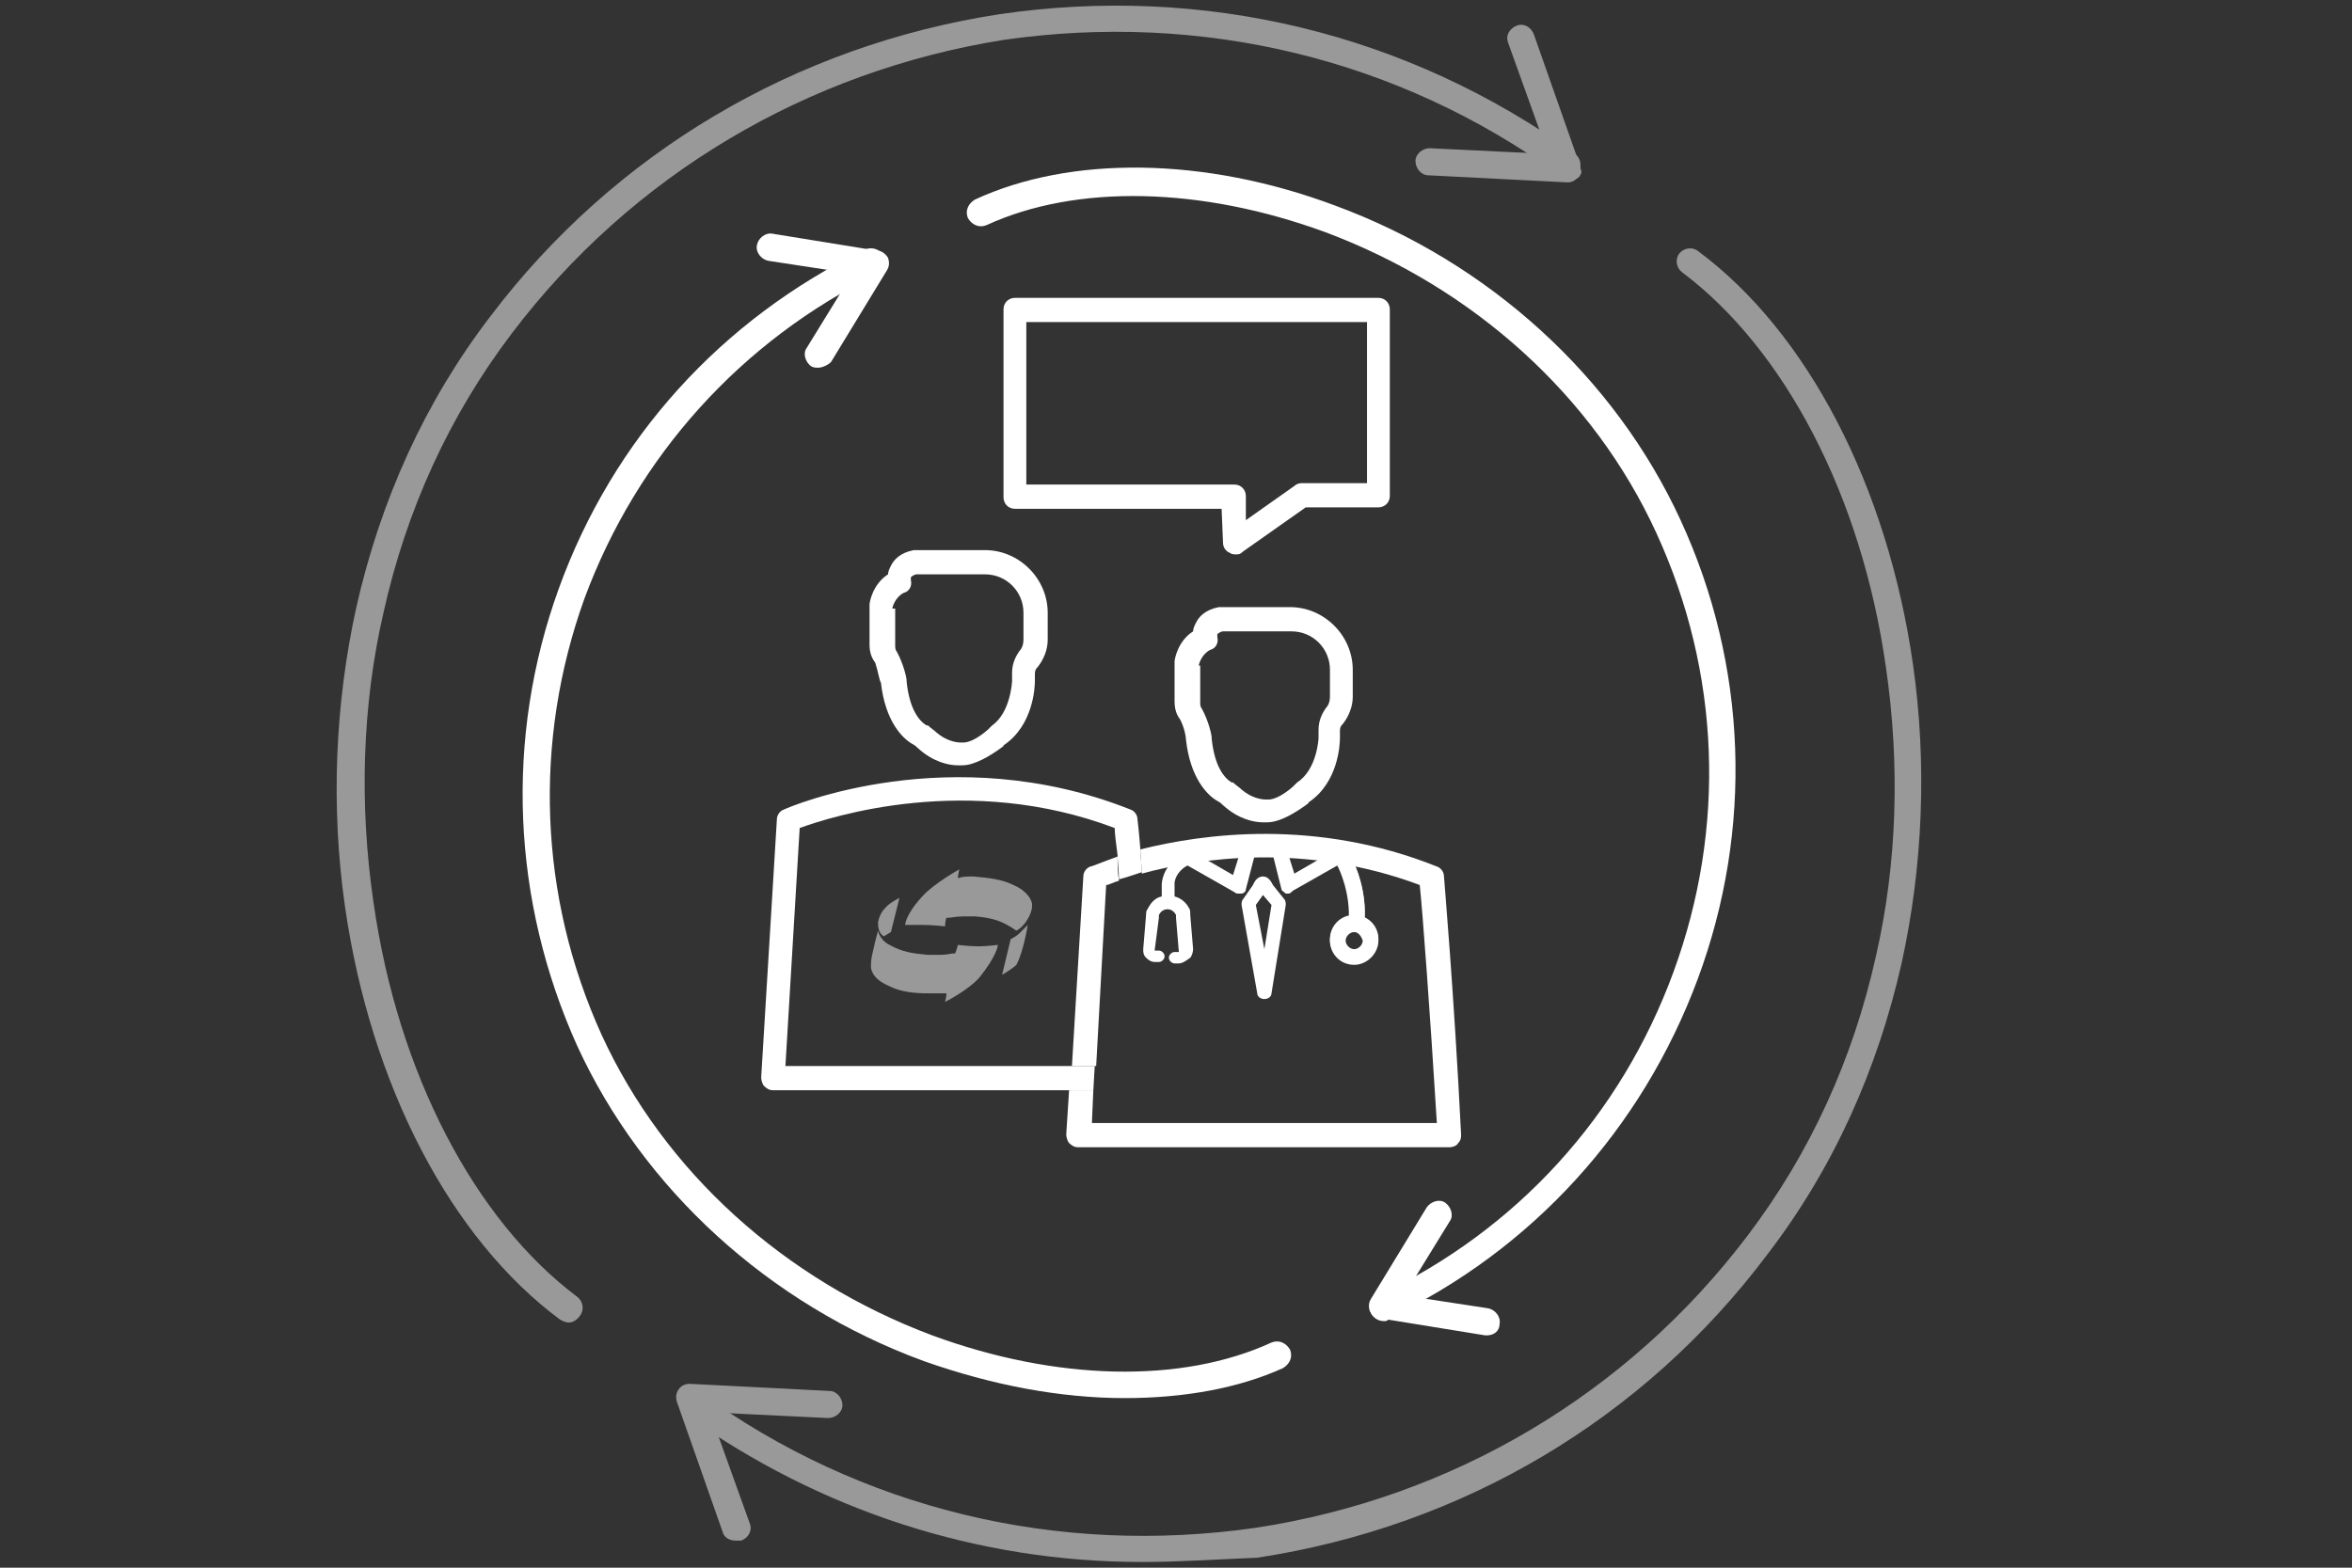 <?xml version="1.0" encoding="utf-8"?>
<!-- Generator: Adobe Illustrator 25.2.0, SVG Export Plug-In . SVG Version: 6.00 Build 0)  -->
<svg version="1.1" id="Ebene_1" xmlns="http://www.w3.org/2000/svg" xmlns:xlink="http://www.w3.org/1999/xlink" x="0px" y="0px"
	 viewBox="0 0 165 110" style="enable-background:new 0 0 165 110;" xml:space="preserve">
<rect x="0" y="0" width="165" height="110" fill="#333333" stroke="none"/>
<style type="text/css">
	.st0{opacity:0.5;}
	.st1{fill:#FFFFFF;}
</style>
<g>
	<g class="st0">
		<g>
			<path class="st1" d="M51.6,108.1c-0.4,0-0.8-0.2-0.9-0.6l-3.2-9.1c-0.1-0.3-0.1-0.6,0.1-0.9c0.2-0.3,0.5-0.4,0.8-0.4l9.8,0.5
				c0.5,0,0.9,0.5,0.9,1c0,0.5-0.5,0.9-1,0.9l-8.3-0.4l2.8,7.8c0.2,0.5-0.1,1-0.6,1.2C51.8,108.1,51.7,108.1,51.6,108.1z"/>
		</g>
		<g>
			<g>
				<g>
					<path class="st1" d="M80.1,109.6c-11.5,0-22.6-3.6-32.1-10.4c-0.4-0.3-0.5-0.9-0.2-1.3c0.3-0.4,0.9-0.5,1.3-0.2
						c11.3,8.2,25.1,11.5,39,9.5c13.8-2.1,26.1-9.4,34.5-20.5c4.4-5.8,7.4-12.4,9-19.6c1.5-6.5,1.7-13.5,0.7-20.3
						c-1.7-12-7.1-22.3-14.3-27.7c-0.4-0.3-0.5-0.9-0.2-1.3c0.3-0.4,0.9-0.5,1.3-0.2c7.7,5.7,13.3,16.5,15.1,29c1,7,0.7,14.2-0.8,21
						c-1.7,7.5-4.8,14.4-9.4,20.4c-8.7,11.6-21.4,19.1-35.8,21.3C85.6,109.4,82.8,109.6,80.1,109.6z"/>
				</g>
				<g>
					<g>
						<path class="st1" d="M56.5,98.5c0,0.3-0.2,0.5-0.5,0.5l-7.3-0.4l2.7,6.8c0.1,0.2,0,0.5-0.3,0.6c-0.2,0.1-0.5,0-0.6-0.3l-3-7.5
							c-0.1-0.2,0-0.3,0.1-0.5c0.1-0.1,0.3-0.2,0.4-0.2l8,0.4c0.1,0,0.2,0,0.3,0.1C56.5,98.2,56.5,98.3,56.5,98.5z"/>
					</g>
				</g>
			</g>
			<g>
				<g>
					<path class="st1" d="M39.9,92.8c-0.2,0-0.4-0.1-0.6-0.2c-7.7-5.7-13.3-16.5-15.1-29c-1-7-0.7-14.2,0.8-21
						c1.7-7.5,4.8-14.4,9.4-20.4C43.1,10.7,55.8,3.2,70.1,1c14.3-2.1,28.6,1.3,40.4,9.8c0.4,0.3,0.5,0.9,0.2,1.3
						c-0.3,0.4-0.9,0.5-1.3,0.2c-11.3-8.2-25.1-11.5-39-9.5C56.6,5,44.3,12.3,35.9,23.4c-4.4,5.8-7.4,12.4-9,19.6
						c-1.5,6.5-1.7,13.5-0.7,20.3c1.7,12,7.1,22.3,14.3,27.7c0.4,0.3,0.5,0.9,0.2,1.3C40.5,92.6,40.2,92.8,39.9,92.8z"/>
				</g>
				<g>
					<g>
						<path class="st1" d="M102,11.5c0-0.3,0.2-0.5,0.5-0.5l7.3,0.4L107,4.7c-0.1-0.2,0-0.5,0.3-0.6c0.2-0.1,0.5,0,0.6,0.3l3,7.5
							c0.1,0.2,0,0.3-0.1,0.5c-0.1,0.1-0.3,0.2-0.4,0.2l-8-0.4c-0.1,0-0.2,0-0.3-0.1C102,11.8,101.9,11.7,102,11.5z"/>
					</g>
				</g>
			</g>
			<g>
				<path class="st1" d="M110,12.8C110,12.8,109.9,12.8,110,12.8l-9.8-0.5c-0.5,0-0.9-0.5-0.9-1c0-0.5,0.5-0.9,1-0.9l8.3,0.4
					L105.8,3c-0.2-0.5,0.1-1,0.6-1.2c0.5-0.2,1,0.1,1.2,0.6l3.2,9.1c0.1,0.3,0.1,0.6-0.1,0.9C110.6,12.6,110.3,12.8,110,12.8z"/>
			</g>
		</g>
	</g>
	<g>
		<g>
			<path class="st1" d="M104.3,93.7c0,0-0.1,0-0.1,0l-7.4-1.2c-0.3,0-0.6-0.3-0.7-0.5c-0.1-0.3-0.1-0.6,0.1-0.9l3.9-6.4
				c0.3-0.4,0.9-0.6,1.3-0.3c0.4,0.3,0.6,0.9,0.3,1.3l-3.2,5.2l5.9,0.9c0.5,0.1,0.9,0.6,0.8,1.1C105.2,93.4,104.8,93.7,104.3,93.7z"
				/>
		</g>
		<g>
			<g>
				<g>
					<path class="st1" d="M97.1,92.7c-0.4,0-0.7-0.2-0.9-0.5c-0.2-0.5,0-1,0.5-1.3c9.7-4.6,17-12.6,20.7-22.7
						c3.7-10.1,3.3-21-1.2-30.8c-4.4-9.6-12.8-17.2-23.2-21.1c-8.7-3.2-17.5-3.4-23.8-0.5c-0.5,0.2-1,0-1.3-0.5
						c-0.2-0.5,0-1,0.5-1.3c6.7-3.1,16.1-3,25.2,0.4c10.9,4,19.7,12.1,24.3,22.1c4.7,10.2,5.1,21.7,1.2,32.2
						c-3.9,10.5-11.6,19-21.7,23.8C97.4,92.7,97.2,92.7,97.1,92.7z"/>
				</g>
				<g>
					<g>
						<path class="st1" d="M99.2,87.9c0.1,0.1,0.2,0.2,0.1,0.4l-2.1,3.4l3.9,0.4c0.1,0,0.2,0.1,0.2,0.3c0,0.1-0.1,0.2-0.3,0.2
							l-4.3-0.5c-0.1,0-0.2-0.1-0.2-0.1c0-0.1,0-0.2,0-0.2l2.3-3.7c0,0,0.1-0.1,0.1-0.1C99,87.9,99.1,87.9,99.2,87.9z"/>
					</g>
				</g>
			</g>
			<g>
				<g>
					<path class="st1" d="M78.9,98.1c-4.5,0-9.3-0.9-14.1-2.6c-10.9-4-19.7-12.1-24.3-22.1c-4.6-10.2-5.1-21.6-1.3-32.1
						c3.8-10.5,11.4-18.9,21.5-23.8c0.5-0.2,1,0,1.3,0.4c0.2,0.5,0,1-0.4,1.3C52,23.9,44.7,32,41,42c-3.6,10-3.2,20.9,1.2,30.6
						c4.4,9.6,12.8,17.2,23.2,21.1c8.7,3.2,17.5,3.4,23.8,0.5c0.5-0.2,1,0,1.3,0.5c0.2,0.5,0,1-0.5,1.3
						C86.9,97.4,83.1,98.1,78.9,98.1z"/>
				</g>
				<g>
					<g>
						<path class="st1" d="M58.1,24c-0.2-0.1-0.2-0.3-0.1-0.5l3.1-5l-5.8-0.7c-0.2,0-0.4-0.2-0.3-0.4c0-0.2,0.2-0.4,0.4-0.3l6.4,0.7
							c0.1,0,0.2,0.1,0.3,0.2c0.1,0.1,0,0.3,0,0.4l-3.4,5.5c0,0.1-0.1,0.1-0.2,0.1C58.3,24.1,58.2,24.1,58.1,24z"/>
					</g>
				</g>
			</g>
			<g>
				<path class="st1" d="M57.4,25.8c-0.2,0-0.3,0-0.5-0.1c-0.4-0.3-0.6-0.9-0.3-1.3l3.2-5.2l-5.9-0.9c-0.5-0.1-0.9-0.6-0.8-1.1
					c0.1-0.5,0.6-0.9,1.1-0.8l7.4,1.2c0.3,0,0.6,0.3,0.7,0.5c0.1,0.3,0.1,0.6-0.1,0.9l-3.9,6.4C58.1,25.6,57.7,25.8,57.4,25.8z"/>
			</g>
		</g>
	</g>
	<path class="st1" d="M61.8,47.9c0.3,2.7,1.5,3.9,2.2,4.3l0,0c0.2,0.1,0.3,0.2,0.4,0.3c1.1,1,2.2,1.2,2.8,1.2c0.1,0,0.2,0,0.3,0
		c0.9,0,2-0.7,2.7-1.2c0.1-0.1,0.2-0.1,0.2-0.2l0,0c2.1-1.4,2.2-4.1,2.2-4.5c0,0,0,0,0,0v-0.5c0-0.3,0.1-0.4,0.2-0.5
		c0.4-0.5,0.7-1.2,0.7-1.9V43c0-2.4-2-4.4-4.4-4.4h-4.8c-0.1,0-0.2,0-0.2,0c-1,0.2-1.4,0.7-1.6,1.1c-0.1,0.2-0.2,0.4-0.2,0.6
		c-1.1,0.7-1.3,2-1.3,2.1c0,0.1,0,0.1,0,0.2v2.6c0,0.5,0.1,0.9,0.4,1.3C61.6,47.1,61.7,47.8,61.8,47.9z M62.6,42.7
		c0-0.1,0.2-0.8,0.8-1.1c0.4-0.1,0.6-0.5,0.5-0.9c0-0.1,0-0.2,0-0.2c0.1-0.1,0.3-0.2,0.4-0.2h4.8c1.5,0,2.7,1.2,2.7,2.7v1.9
		c0,0.3-0.1,0.6-0.3,0.8C71.3,46,71,46.5,71,47.2c0,0,0,0,0,0l0,0.6c0,0-0.1,2.2-1.4,3.1c0,0,0,0,0,0c-0.1,0.1-0.2,0.2-0.3,0.3
		c-0.8,0.7-1.4,0.9-1.7,0.9c0,0-0.1,0-0.1,0c0,0-0.1,0-0.1,0c-0.3,0-1-0.1-1.7-0.7c-0.2-0.2-0.4-0.3-0.6-0.5l-0.1,0
		c-0.5-0.3-1.2-1.1-1.4-3.1c0,0,0,0,0-0.1c0-0.1-0.2-1.1-0.7-2c-0.1-0.1-0.1-0.3-0.1-0.4V42.7z"/>
	<path class="st1" d="M83.2,51.9c0.3,2.7,1.5,3.9,2.2,4.3l0,0c0.2,0.1,0.3,0.2,0.4,0.3c1.1,1,2.2,1.2,2.8,1.2c0.1,0,0.2,0,0.3,0
		c0.9,0,2-0.7,2.7-1.2c0.1-0.1,0.2-0.1,0.2-0.2l0,0c2.1-1.4,2.2-4.1,2.2-4.5c0,0,0,0,0,0v-0.5c0-0.3,0.1-0.4,0.2-0.5
		c0.4-0.5,0.7-1.2,0.7-1.9V47c0-2.4-2-4.4-4.4-4.4h-4.8c-0.1,0-0.2,0-0.2,0c-1,0.2-1.4,0.7-1.6,1.1c-0.1,0.2-0.2,0.4-0.2,0.6
		c-1.1,0.7-1.3,2-1.3,2.1c0,0.1,0,0.1,0,0.2v2.6c0,0.5,0.1,0.9,0.4,1.3C83.1,51.1,83.2,51.7,83.2,51.9z M85.9,44.3
		C85.9,44.3,85.9,44.3,85.9,44.3C85.9,44.3,85.9,44.3,85.9,44.3z M84.1,46.7c0-0.1,0.2-0.8,0.8-1.1c0.4-0.1,0.6-0.5,0.5-0.9
		c0-0.1,0-0.2,0-0.2c0.1-0.1,0.3-0.2,0.4-0.2h4.8c1.5,0,2.7,1.2,2.7,2.7v1.9c0,0.3-0.1,0.6-0.3,0.8c-0.2,0.3-0.5,0.8-0.5,1.5
		c0,0,0,0,0,0l0,0.6c0,0-0.1,2.2-1.5,3.1l0.5,0.7L91,54.9c-0.1,0.1-0.2,0.2-0.3,0.3c-0.8,0.7-1.4,0.9-1.7,0.9c0,0-0.1,0-0.1,0
		c0,0-0.1,0-0.1,0c-0.3,0-1-0.1-1.7-0.7c-0.2-0.2-0.4-0.3-0.6-0.5l-0.1,0c-0.5-0.3-1.2-1.1-1.4-3.1c0,0,0,0,0-0.1
		c0-0.1-0.2-1.1-0.7-2c-0.1-0.1-0.1-0.3-0.1-0.4V46.7z"/>
	<path class="st1" d="M101.3,61.5c0-0.3-0.2-0.6-0.5-0.7c-8.5-3.4-16.4-2.3-20.8-1.2c0,0.5,0.1,1.1,0.1,1.7c4-1.1,11.5-2.2,19.5,0.8
		c0.2,1.9,0.7,8.6,1.2,16.7H76.6l0.1-2.3H75l-0.2,3.1c0,0.2,0.1,0.5,0.2,0.6c0.2,0.2,0.4,0.3,0.6,0.3h26.1c0.2,0,0.5-0.1,0.6-0.3
		c0.2-0.2,0.2-0.4,0.2-0.6C102,69.6,101.3,61.6,101.3,61.5z"/>
	<path class="st1" d="M78.5,61.8c-0.1-0.6-0.1-1.2-0.1-1.7c-1.1,0.4-1.8,0.7-1.9,0.7c-0.3,0.1-0.5,0.4-0.5,0.7l-0.8,13.3h1.7
		l0.7-12.7C77.8,62.1,78.1,61.9,78.5,61.8z"/>
	<path class="st1" d="M80,59.6c-0.1-1.3-0.2-2.1-0.2-2.1c0-0.3-0.2-0.6-0.5-0.7c-12.6-5-23.9-0.2-24.3,0c-0.3,0.1-0.5,0.4-0.5,0.7
		l-1.1,18.1c0,0.2,0.1,0.5,0.2,0.6c0.2,0.2,0.4,0.3,0.6,0.3H75h1.7l0.1-1.7h-1.7h-20l1-16.7c2.2-0.8,11.8-3.9,22.1,0
		c0,0.4,0.1,1.1,0.2,1.9c0,0.5,0.1,1.1,0.1,1.7c0.4-0.1,1-0.3,1.6-0.5C80.1,60.7,80,60.1,80,59.6z"/>
	<g class="st0">
		<g>
			<path class="st1" d="M63.1,63c0,0-0.6,0.3-0.9,0.6c-0.3,0.3-0.5,0.6-0.6,1.1c0,0,0,0.1,0,0.1c0,0.4,0.1,0.7,0.4,0.9l0,0l0.5-0.3
				L63.1,63L63.1,63z"/>
		</g>
		<g>
			<path class="st1" d="M72.1,64.9c0,0-0.4,0.4-0.6,0.6c-0.2,0.2-0.6,0.4-0.6,0.4l0,0l0,0l-0.6,2.5l0,0c0,0,0.7-0.4,1-0.7
				C71.8,66.8,72.1,64.9,72.1,64.9L72.1,64.9L72.1,64.9z"/>
		</g>
		<g>
			<path class="st1" d="M70,66.3L70,66.3L70,66.3c0,0-0.8,0.1-1.3,0.1c0,0-0.1,0-0.1,0c-0.6,0-1.4-0.1-1.4-0.1l0,0l0,0
				c0,0-0.1,0.4-0.2,0.6c0,0,0,0-0.1,0c-0.2,0-0.5,0.1-0.9,0.1c-0.3,0-0.6,0-0.9,0c-1.1-0.1-1.8-0.2-2.7-0.7
				c-0.4-0.2-0.6-0.5-0.7-0.7c-0.1-0.2-0.1-0.3-0.1-0.3h0c0,0-0.2,0.7-0.3,1.2c-0.1,0.4-0.2,0.8-0.2,1.2c0,0.1,0,0.1,0,0.2
				c0.1,0.6,0.6,1,1.3,1.3c0.8,0.4,1.7,0.5,2.8,0.5c0,0,0.1,0,0.1,0c0.3,0,0.8,0,1,0c0,0,0.1,0,0.1,0l0,0l0,0c0,0.2-0.1,0.6-0.1,0.6
				l0,0l0,0c0,0,1.6-0.8,2.4-1.7C69.9,67.1,70,66.4,70,66.3L70,66.3L70,66.3z"/>
		</g>
		<g>
			<path class="st1" d="M72.4,63.4c-0.1-0.5-0.6-1-1.3-1.3c-0.8-0.4-1.7-0.5-2.8-0.6c0,0-0.1,0-0.1,0c-0.3,0-0.7,0-0.9,0.1
				c0,0-0.1,0-0.1,0l0,0c0-0.2,0.1-0.6,0.1-0.6l0,0l0,0c0,0-1.8,1-2.6,1.9c-1.2,1.3-1.2,2-1.2,2v0h0c0,0,0.7,0,1.2,0
				c0,0,0.1,0,0.1,0c0.6,0,1.5,0.1,1.5,0.1h0l0,0c0,0,0-0.4,0.1-0.6c0,0,0,0,0.1,0c0.2,0,0.6-0.1,1.1-0.1c0.3,0,0.6,0,0.8,0
				c1.2,0.1,1.9,0.3,2.9,1l0,0l0,0c0.6-0.3,1.1-1.2,1.1-1.7C72.4,63.5,72.4,63.5,72.4,63.4"/>
		</g>
	</g>
	<g>
		<path class="st1" d="M86.7,38.9c-0.1,0-0.3,0-0.4-0.1c-0.3-0.1-0.5-0.4-0.5-0.7l-0.1-2.4H71.2c-0.5,0-0.8-0.4-0.8-0.8V21.7
			c0-0.5,0.4-0.8,0.8-0.8h25.5c0.5,0,0.8,0.4,0.8,0.8v13.1c0,0.5-0.4,0.8-0.8,0.8h-5.1l-4.4,3.1C87,38.9,86.9,38.9,86.7,38.9z
			 M72,34h14.6c0.5,0,0.8,0.4,0.8,0.8l0,1.7l3.4-2.4c0.1-0.1,0.3-0.2,0.5-0.2h4.6V22.6H72V34z"/>
	</g>
	<g>
		<path class="st1" d="M82.4,67.3c-0.1,0-0.2-0.1-0.2-0.2s0.1-0.2,0.2-0.2h0.3c0.1,0,0.1,0,0.2-0.1c0,0,0.1-0.1,0.1-0.2l-0.2-2.4
			c0-0.1,0-0.2-0.1-0.3c-0.1-0.3-0.4-0.5-0.8-0.5l0,0c-0.4,0-0.7,0.2-0.8,0.6c0,0.1,0,0.2-0.1,0.2l-0.2,2.4c0,0.1,0,0.1,0.1,0.2
			c0,0,0.1,0.1,0.2,0.1h0.3c0.1,0,0.2,0.1,0.2,0.2s-0.1,0.2-0.2,0.2H81c-0.2,0-0.3-0.1-0.4-0.2c-0.1-0.1-0.2-0.3-0.2-0.4l0.2-2.4
			c0-0.1,0-0.2,0.1-0.3c0.1-0.4,0.5-0.7,0.9-0.8l0.1,0v-0.4l0,0c0-0.1,0-0.8,0-0.8c0.1-0.9,0.7-1.6,1.5-1.9c0.1,0,0.1,0,0.2,0
			c0.2,0,0.3,0,0.3,0c0,0,0,0,0,0c0,0,0,0,0,0l0,0c-0.1,0.1-0.1,0.1-0.2,0.2c-0.7,0.2-1.2,0.8-1.4,1.5l0,0.6l0,0.7l0.1,0
			c0.4,0.1,0.7,0.3,0.9,0.7c0.1,0.1,0.1,0.3,0.1,0.4l0.2,2.4c0,0.2,0,0.3-0.2,0.4c-0.1,0.1-0.3,0.2-0.4,0.2H82.4z"/>
		<path class="st1" d="M82.7,67.6h-0.3c-0.2,0-0.4-0.2-0.4-0.4s0.2-0.4,0.4-0.4h0.3l-0.2-2.4c0-0.1,0-0.1,0-0.2
			c-0.1-0.2-0.3-0.4-0.6-0.4l0,0c-0.3,0-0.5,0.2-0.6,0.4c0,0.1,0,0.1,0,0.2L81,66.7h0.3c0.2,0,0.4,0.2,0.4,0.4s-0.2,0.4-0.4,0.4H81
			c-0.2,0-0.4-0.1-0.6-0.3c-0.2-0.2-0.2-0.4-0.2-0.6l0.2-2.4c0-0.1,0-0.3,0.1-0.4c0.2-0.4,0.5-0.8,1-0.9v-0.2h0.1l-0.1,0
			c0-0.1,0-0.6,0-0.7l0,0l0,0c0.1-1,0.8-1.8,1.7-2.1l0.1,0c0.1,0,0.1,0,0.2,0c0.3,0,0.4,0,0.5,0.1l0.3,0.2l-0.3,0.2c0,0,0,0,0,0
			l-0.1,0c0,0-0.1,0.1-0.1,0.1l-0.1,0.1l-0.1,0c-0.6,0.2-1.1,0.7-1.2,1.3l0,0.5l0,0.5c0.4,0.1,0.8,0.4,1,0.8
			c0.1,0.1,0.1,0.3,0.1,0.5l0.2,2.4c0,0.2-0.1,0.5-0.2,0.6C83.1,67.5,82.9,67.6,82.7,67.6z M82.7,66.7L82.7,66.7L82.7,66.7z"/>
	</g>
	<g>
		<g>
			<path class="st1" d="M95,67.5c-0.8,0-1.5-0.7-1.5-1.5c0-0.8,0.7-1.5,1.5-1.5c0.8,0,1.5,0.7,1.5,1.5C96.5,66.8,95.8,67.5,95,67.5z
				 M95,65.2c-0.4,0-0.8,0.4-0.8,0.8c0,0.4,0.4,0.8,0.8,0.8c0.4,0,0.8-0.4,0.8-0.8C95.8,65.5,95.4,65.2,95,65.2z"/>
			<path class="st1" d="M95,67.7c-1,0-1.7-0.8-1.7-1.7c0-1,0.8-1.7,1.7-1.7c1,0,1.7,0.8,1.7,1.7C96.7,66.9,95.9,67.7,95,67.7z
				 M95,64.7c-0.7,0-1.3,0.6-1.3,1.3c0,0.7,0.6,1.3,1.3,1.3c0.7,0,1.3-0.6,1.3-1.3C96.2,65.3,95.7,64.7,95,64.7z M95,67
				c-0.6,0-1-0.5-1-1c0-0.6,0.5-1,1-1c0.6,0,1,0.5,1,1C96,66.5,95.5,67,95,67z M95,65.4c-0.3,0-0.6,0.3-0.6,0.6
				c0,0.3,0.3,0.6,0.6,0.6c0.3,0,0.6-0.3,0.6-0.6C95.5,65.7,95.3,65.4,95,65.4z"/>
		</g>
		<g>
			<path class="st1" d="M95,67.4c-0.8,0-1.4-0.6-1.4-1.4c0-0.8,0.6-1.4,1.4-1.4c0.8,0,1.4,0.6,1.4,1.4C96.4,66.8,95.7,67.4,95,67.4z
				 M95,65.1c-0.5,0-0.9,0.4-0.9,0.9c0,0.5,0.4,0.9,0.9,0.9c0.5,0,0.9-0.4,0.9-0.9C95.8,65.5,95.4,65.1,95,65.1z"/>
			<path class="st1" d="M95,67.6c-0.9,0-1.7-0.7-1.7-1.7c0-0.9,0.7-1.7,1.7-1.7c0.9,0,1.7,0.7,1.7,1.7C96.6,66.9,95.9,67.6,95,67.6z
				 M95,64.8c-0.7,0-1.2,0.5-1.2,1.2c0,0.7,0.5,1.2,1.2,1.2c0.7,0,1.2-0.5,1.2-1.2C96.1,65.3,95.6,64.8,95,64.8z M95,67.1
				c-0.6,0-1.1-0.5-1.1-1.1c0-0.6,0.5-1.1,1.1-1.1c0.6,0,1.1,0.5,1.1,1.1C96.1,66.6,95.6,67.1,95,67.1z M95,65.3
				c-0.4,0-0.7,0.3-0.7,0.7c0,0.4,0.3,0.7,0.7,0.7c0.4,0,0.7-0.3,0.7-0.7C95.6,65.6,95.3,65.3,95,65.3z"/>
		</g>
	</g>
	<g>
		<g>
			<path class="st1" d="M95.5,64.8l-0.7-0.1c0.2-2.2-0.7-4-0.7-4l0.6-0.3C94.8,60.5,95.8,62.5,95.5,64.8z"/>
			<path class="st1" d="M95.7,65.1L94.6,65l0-0.2c0.2-2.1-0.7-3.9-0.7-3.9l-0.1-0.2l1-0.5l0.1,0.2c0,0.1,1.1,2.1,0.8,4.5L95.7,65.1z
				 M95.1,64.6l0.2,0c0.1-1.8-0.4-3.3-0.7-3.8l-0.2,0.1C94.7,61.4,95.2,62.9,95.1,64.6z"/>
		</g>
		<g>
			<path class="st1" d="M94.9,64.7c0.2-1.9-0.5-3.5-0.7-3.9l0.5-0.3c0.2,0.4,0.9,2.1,0.8,4.2L94.9,64.7z"/>
			<path class="st1" d="M95.7,65l-1-0.1l0-0.2c0.2-1.9-0.5-3.5-0.7-3.8l-0.1-0.2l0.9-0.5l0.1,0.2c0.2,0.3,1,2.1,0.8,4.3L95.7,65z
				 M95.2,64.5L95.2,64.5c0.1-1.6-0.3-3-0.6-3.6l-0.1,0C94.8,61.5,95.3,62.9,95.2,64.5z"/>
		</g>
	</g>
	<g>
		<path class="st1" d="M90.3,62.4c-0.1,0-0.1-0.1-0.2-0.2l-0.6-2l0.5-0.2l0.5,1.7l3.9-2.2l0.3,0.5l-4.2,2.4
			C90.5,62.4,90.4,62.4,90.3,62.4L90.3,62.4z"/>
		<path class="st1" d="M90.4,62.7c-0.1,0-0.1,0-0.2,0l0,0c-0.1-0.1-0.3-0.2-0.3-0.3L89.3,60l1-0.3l0.5,1.6l3.8-2.2l0.5,0.9l-4.4,2.5
			C90.6,62.6,90.5,62.7,90.4,62.7z M90.4,62.2L90.4,62.2C90.4,62.2,90.4,62.2,90.4,62.2l4-2.3l0-0.1L90.4,62.2L90,60.3l-0.1,0
			L90.4,62.2C90.4,62.2,90.4,62.2,90.4,62.2z"/>
	</g>
	<g>
		<path class="st1" d="M88.7,69.9c-0.1,0-0.2-0.1-0.3-0.2l-1.1-6.2c0-0.1,0-0.2,0.1-0.2l0.7-1l0,0c0.1-0.3,0.3-0.5,0.5-0.5l0,0
			c0.3,0,0.4,0.3,0.5,0.5l0,0l0.9,1.1c0.1,0.1,0.1,0.1,0.1,0.2l-1,6.2C89,69.8,88.9,69.9,88.7,69.9L88.7,69.9z M87.9,63.4l0.8,4.1
			l0.2,0l0.7-4.1l-0.8-1L87.9,63.4z"/>
		<path class="st1" d="M88.7,70.1L88.7,70.1c-0.3,0-0.5-0.2-0.5-0.4l-1.1-6.2c0-0.1,0-0.3,0.1-0.4l0.7-1c0.2-0.5,0.5-0.6,0.7-0.6
			l0,0c0,0,0,0,0,0c0.3,0,0.5,0.2,0.7,0.6l0.8,1c0.1,0.1,0.1,0.3,0.1,0.4l-1,6.2C89.2,69.9,89,70.1,88.7,70.1L88.7,70.1z M88.6,61.9
			L88.6,61.9c-0.1,0-0.2,0.2-0.3,0.3l0,0l0,0l-0.7,1c0,0,0,0,0,0l1.1,6.2c0,0,0,0,0,0h0c0,0,0,0,0,0l1-6.2c0,0,0,0,0,0l-0.9-1.1
			C88.8,62,88.7,61.9,88.6,61.9z M88.4,67.8l-0.8-4.4l1-1.3l1.1,1.3L89,67.8L88.4,67.8z M88.1,63.5l0.6,3.1l0.5-3.1l-0.6-0.7
			L88.1,63.5z"/>
	</g>
	<g>
		<path class="st1" d="M87,62.4c0.1,0,0.1-0.1,0.2-0.2l0.6-2L87.2,60l-0.5,1.7l-3.9-2.2L82.5,60l4.2,2.4
			C86.8,62.4,86.9,62.4,87,62.4L87,62.4z"/>
		<path class="st1" d="M86.9,62.7c-0.1,0-0.2,0-0.3-0.1l-4.4-2.5l0.5-0.9l3.8,2.2l0.5-1.6l1,0.3l-0.6,2.3c0,0.2-0.2,0.3-0.3,0.3l0,0
			C87,62.7,86.9,62.7,86.9,62.7z M86.9,62.2l0.1,0.2L86.9,62.2C86.9,62.2,86.9,62.2,86.9,62.2l0.5-1.8l-0.1,0L86.9,62.2l-4-2.4
			l0,0.1L86.9,62.2C86.9,62.2,86.9,62.2,86.9,62.2z"/>
	</g>
</g>
</svg>
